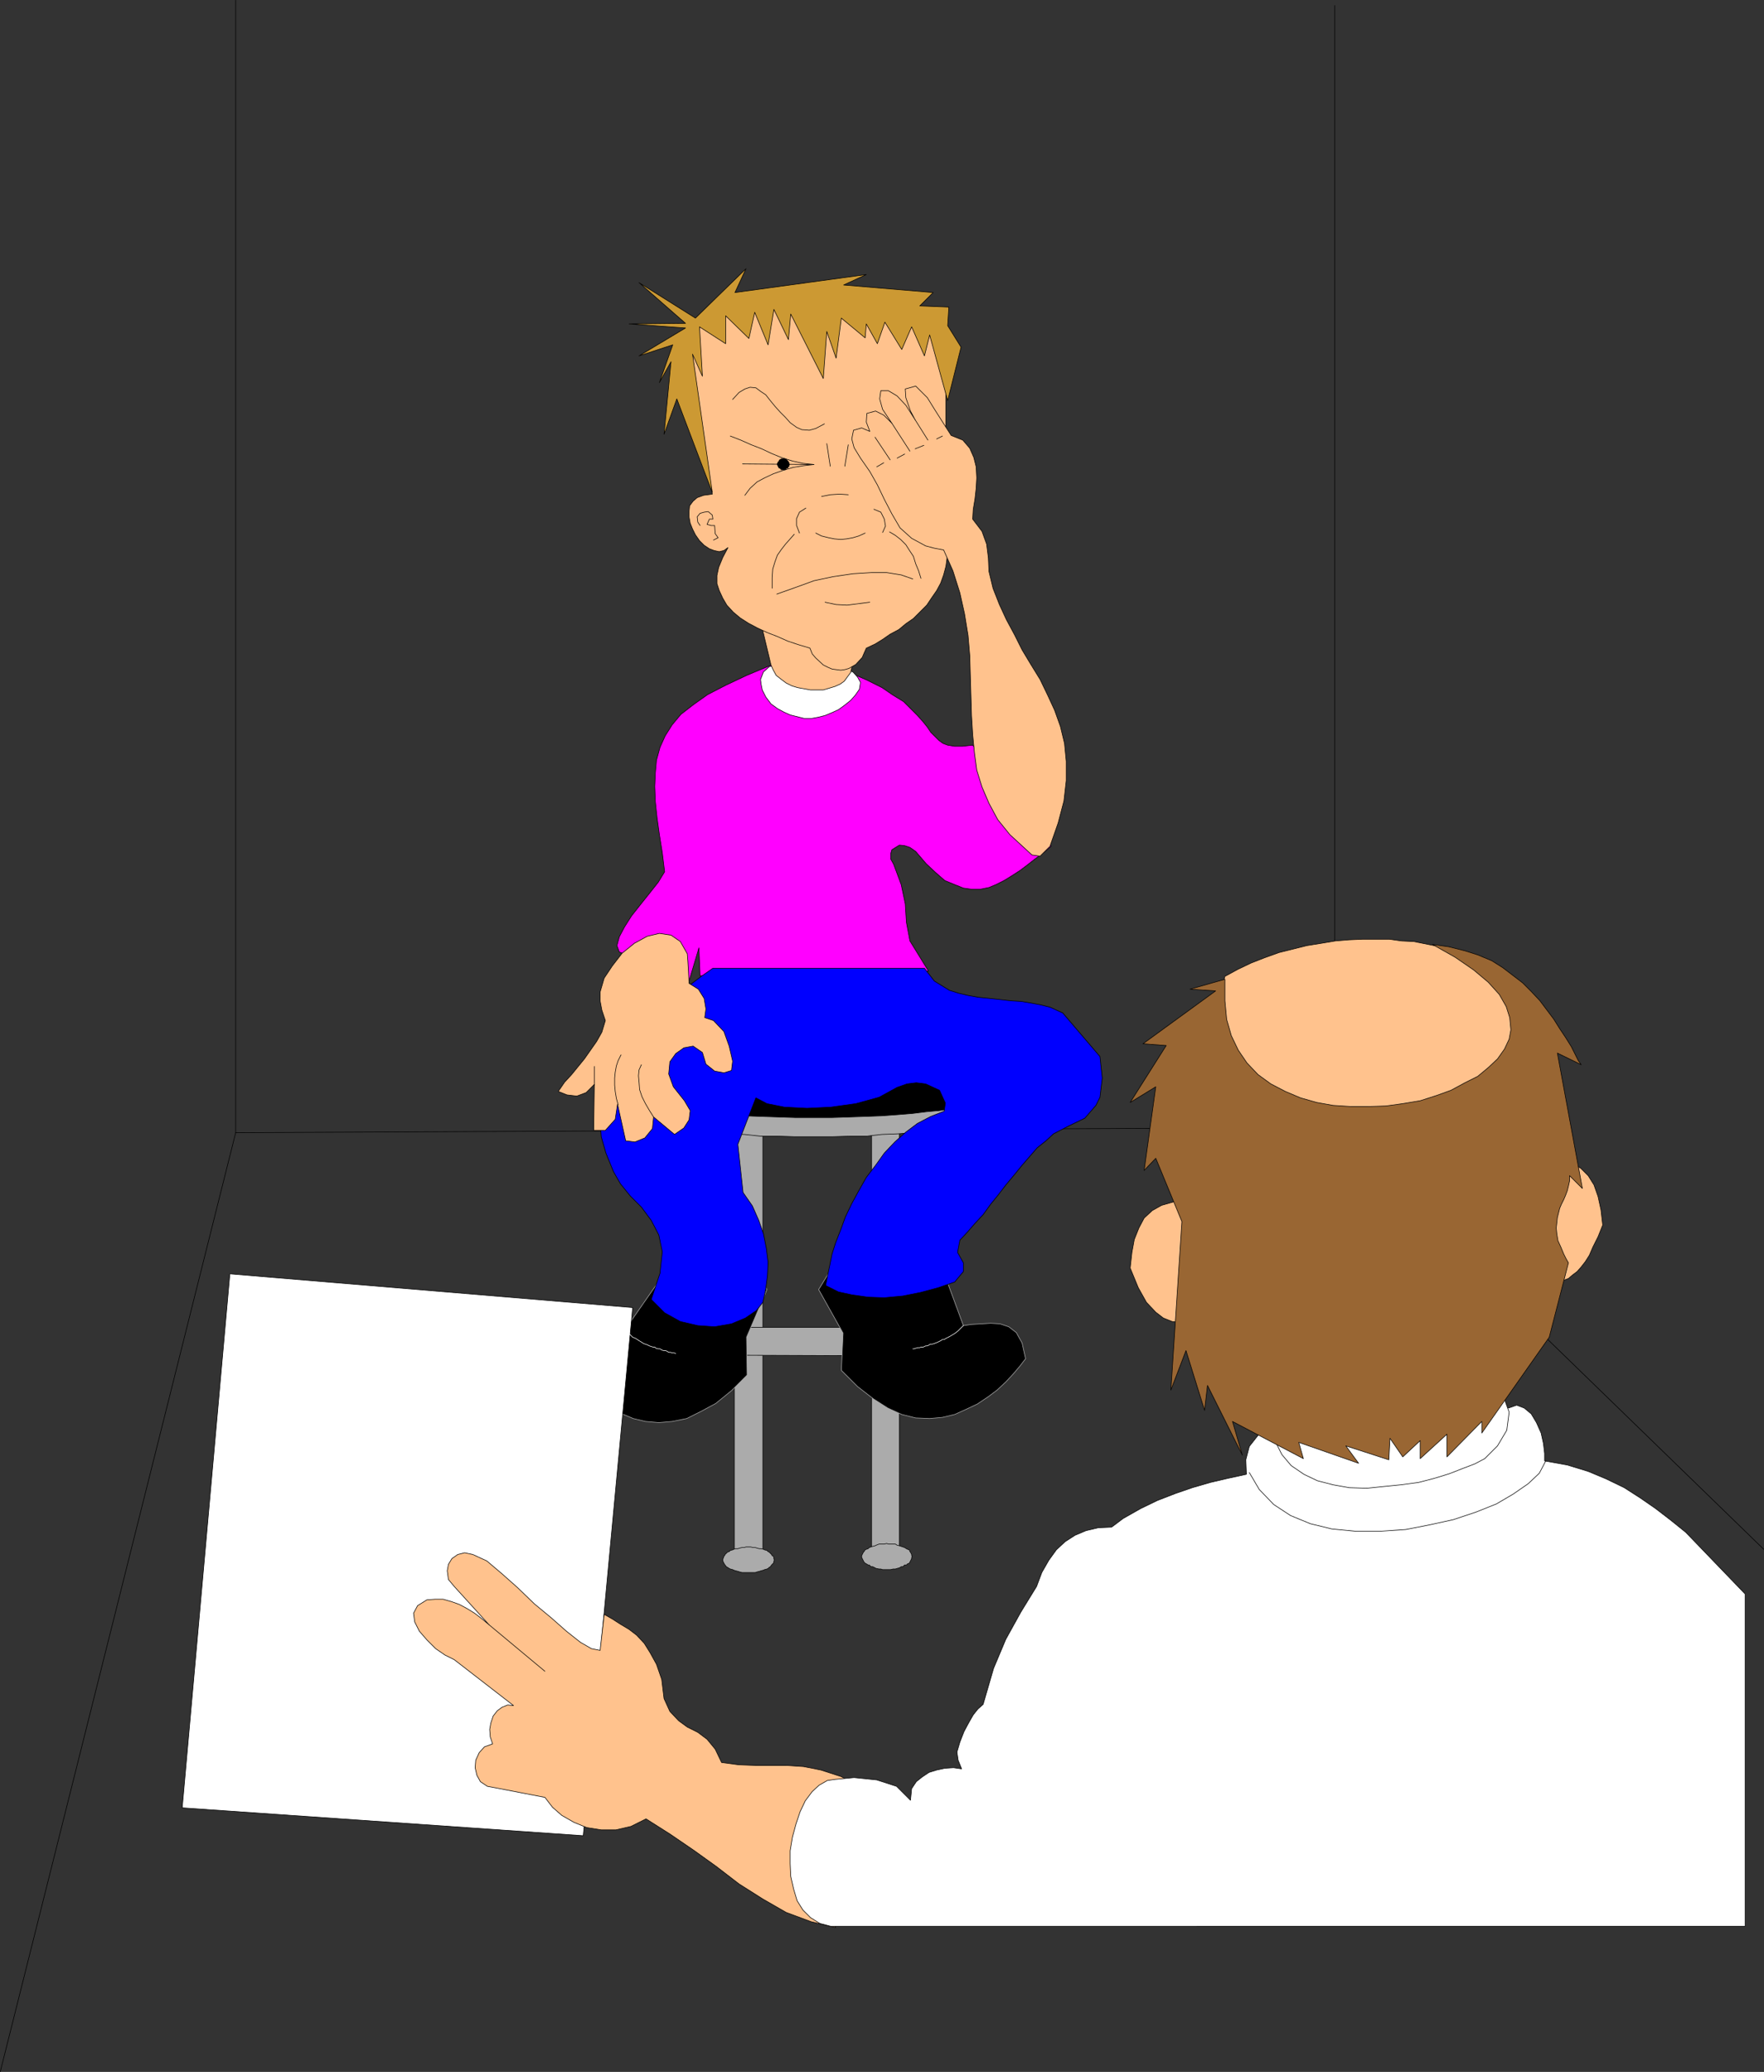 <?xml version="1.0" encoding="UTF-8" standalone="no"?>
<svg
   version="1.0"
   width="129.766mm"
   height="152.441mm"
   id="svg83"
   sodipodi:docname="Eye Exam.wmf"
   xmlns:inkscape="http://www.inkscape.org/namespaces/inkscape"
   xmlns:sodipodi="http://sodipodi.sourceforge.net/DTD/sodipodi-0.dtd"
   xmlns="http://www.w3.org/2000/svg"
   xmlns:svg="http://www.w3.org/2000/svg">
  <rect width="100%" height="100%" fill="#333333" stroke="none"/>
  <sodipodi:namedview
     id="namedview83"
     pagecolor="#ffffff"
     bordercolor="#000000"
     borderopacity="0.25"
     inkscape:showpageshadow="2"
     inkscape:pageopacity="0.0"
     inkscape:pagecheckerboard="0"
     inkscape:deskcolor="#d1d1d1"
     inkscape:document-units="mm" />
  <defs
     id="defs1">
    <pattern
       id="WMFhbasepattern"
       patternUnits="userSpaceOnUse"
       width="6"
       height="6"
       x="0"
       y="0" />
  </defs>
  <path
     style="fill:#ff00ff;fill-opacity:1;fill-rule:evenodd;stroke:none"
     d="m 172.185,264.731 19.392,8.078 2.747,-9.209 0.323,7.755 63.509,-1.293 -5.171,-8.402 -0.97,-5.17 -0.323,-5.17 -1.131,-5.332 -2.101,-5.655 -0.808,-1.454 v -1.454 l 0.323,-1.131 2.101,-1.293 1.454,0.162 1.454,0.485 1.616,1.131 2.909,3.393 2.586,2.424 2.586,2.262 2.747,1.131 2.424,0.969 2.262,0.323 h 2.424 l 2.424,-0.485 1.939,-0.808 2.262,-1.131 2.101,-1.293 2.262,-1.454 1.939,-1.454 2.262,-1.777 2.262,-1.616 2.262,-1.939 -21.816,-28.113 -2.909,0.323 h -2.101 l -1.939,-0.323 -1.293,-0.485 -1.131,-0.808 -2.262,-2.262 -0.97,-1.454 -1.293,-1.616 -1.616,-1.777 -1.778,-1.777 -1.939,-1.939 -2.909,-1.777 -3.07,-2.1 -4.202,-2.1 -4.848,-2.1 -21.654,-2.1 -6.949,2.908 -5.818,2.747 -5.01,2.585 -3.878,2.747 -3.555,2.747 -2.424,2.908 -1.939,3.07 -1.454,3.231 -0.97,3.555 -0.323,3.555 -0.162,3.716 0.162,4.201 0.485,4.524 0.646,4.686 0.808,5.009 0.646,5.332 -1.778,2.908 -2.424,3.07 -2.586,3.231 -2.424,3.07 -1.939,3.07 -1.454,2.747 -0.646,2.424 z"
     id="path1" />
  <path
     style="fill:none;stroke:#000000;stroke-width:0.162px;stroke-linecap:round;stroke-linejoin:round;stroke-miterlimit:4;stroke-dasharray:none;stroke-opacity:1"
     d="m 172.185,264.731 19.392,8.078 2.747,-9.209 0.323,7.755 63.509,-1.293 -5.171,-8.402 -0.97,-5.17 -0.323,-5.17 -1.131,-5.332 -2.101,-5.655 -0.808,-1.454 v -1.454 l 0.323,-1.131 2.101,-1.293 1.454,0.162 1.454,0.485 1.616,1.131 2.909,3.393 2.586,2.424 2.586,2.262 2.747,1.131 2.424,0.969 2.262,0.323 h 2.424 l 2.424,-0.485 1.939,-0.808 2.262,-1.131 2.101,-1.293 2.262,-1.454 1.939,-1.454 2.262,-1.777 2.262,-1.616 2.262,-1.939 -21.816,-28.113 -2.909,0.323 h -2.101 l -1.939,-0.323 -1.293,-0.485 -1.131,-0.808 -2.262,-2.262 -0.97,-1.454 -1.293,-1.616 -1.616,-1.777 -1.778,-1.777 -1.939,-1.939 -2.909,-1.777 -3.07,-2.1 -4.202,-2.1 -4.848,-2.1 -21.654,-2.1 -6.949,2.908 -5.818,2.747 -5.01,2.585 -3.878,2.747 -3.555,2.747 -2.424,2.908 -1.939,3.07 -1.454,3.231 -0.97,3.555 -0.323,3.555 -0.162,3.716 0.162,4.201 0.485,4.524 0.646,4.686 0.808,5.009 0.646,5.332 -1.778,2.908 -2.424,3.07 -2.586,3.231 -2.424,3.07 -1.939,3.07 -1.454,2.747 -0.646,2.424 0.646,1.777 v 0"
     id="path2" />
  <path
     style="fill:none;stroke:#000000;stroke-width:0.162px;stroke-linecap:round;stroke-linejoin:round;stroke-miterlimit:4;stroke-dasharray:none;stroke-opacity:1"
     d="M 65.529,0.081 V 314.979 L 371.114,313.525 V 1.535"
     id="path3" />
  <path
     style="fill:none;stroke:#000000;stroke-width:0.162px;stroke-linecap:round;stroke-linejoin:round;stroke-miterlimit:4;stroke-dasharray:none;stroke-opacity:1"
     d="M 65.529,314.979 0.081,576.074"
     id="path4" />
  <path
     style="fill:none;stroke:#000000;stroke-width:0.162px;stroke-linecap:round;stroke-linejoin:round;stroke-miterlimit:4;stroke-dasharray:none;stroke-opacity:1"
     d="M 369.66,313.525 490.375,430.824"
     id="path5" />
  <path
     style="fill:#ababab;fill-opacity:1;fill-rule:evenodd;stroke:none"
     d="m 204.181,432.763 1.293,1.293 2.747,0.485 2.586,-0.485 1.293,-1.293 V 310.617 h -7.918 z"
     id="path6" />
  <path
     style="fill:none;stroke:#000000;stroke-width:0.162px;stroke-linecap:round;stroke-linejoin:round;stroke-miterlimit:4;stroke-dasharray:none;stroke-opacity:1"
     d="m 204.181,432.763 1.293,1.293 2.747,0.485 2.586,-0.485 1.293,-1.293 V 310.617 h -7.918 v 122.146 0"
     id="path7" />
  <path
     style="fill:#ababab;fill-opacity:1;fill-rule:evenodd;stroke:none"
     d="m 242.319,432.763 1.616,0.969 2.262,0.323 2.586,-0.323 1.293,-0.969 V 310.617 h -7.757 z"
     id="path8" />
  <path
     style="fill:none;stroke:#000000;stroke-width:0.162px;stroke-linecap:round;stroke-linejoin:round;stroke-miterlimit:4;stroke-dasharray:none;stroke-opacity:1"
     d="m 242.319,432.763 1.616,0.969 2.262,0.323 2.586,-0.323 1.293,-0.969 V 310.617 h -7.757 v 122.146 0"
     id="path9" />
  <path
     style="fill:#ababab;fill-opacity:1;fill-rule:evenodd;stroke:none"
     d="m 249.914,377.021 v -7.917 h -45.571 v 7.755 z"
     id="path10" />
  <path
     style="fill:none;stroke:#000000;stroke-width:0.162px;stroke-linecap:round;stroke-linejoin:round;stroke-miterlimit:4;stroke-dasharray:none;stroke-opacity:1"
     d="m 249.914,377.021 v -7.917 h -45.571 v 7.755 l 45.571,0.162 v 0"
     id="path11" />
  <path
     style="fill:#ababab;fill-opacity:1;fill-rule:evenodd;stroke:none"
     d="m 226.321,302.861 h 2.424 2.586 l 4.848,0.162 4.686,0.162 4.363,0.162 4.363,0.323 4.04,0.162 3.878,0.646 3.555,0.323 3.232,0.485 2.747,0.485 2.747,0.485 1.939,0.646 1.616,0.646 1.293,0.485 1.131,1.454 -1.131,1.293 -1.293,0.646 -1.616,0.646 -1.939,0.485 -2.747,0.646 -2.747,0.485 -3.232,0.485 -3.555,0.323 -3.878,0.485 -4.04,0.323 -4.363,0.162 -4.363,0.485 h -4.686 l -4.848,0.162 h -5.01 -2.586 -2.586 l -4.848,-0.162 h -4.848 l -4.525,-0.485 -4.202,-0.162 -4.202,-0.323 -3.878,-0.485 -3.555,-0.323 -3.232,-0.485 -2.747,-0.485 -2.747,-0.646 -1.939,-0.485 -1.778,-0.646 -1.131,-0.646 -0.97,-1.293 0.97,-1.454 1.131,-0.485 1.778,-0.646 1.939,-0.646 2.747,-0.485 2.747,-0.485 3.232,-0.485 3.555,-0.323 3.878,-0.646 4.202,-0.162 4.202,-0.323 4.525,-0.162 4.848,-0.162 4.848,-0.162 z"
     id="path12" />
  <path
     style="fill:none;stroke:#000000;stroke-width:0.162px;stroke-linecap:round;stroke-linejoin:round;stroke-miterlimit:4;stroke-dasharray:none;stroke-opacity:1"
     d="m 226.321,302.861 h 2.424 2.586 l 4.848,0.162 4.686,0.162 4.363,0.162 4.363,0.323 4.04,0.162 3.878,0.646 3.555,0.323 3.232,0.485 2.747,0.485 2.747,0.485 1.939,0.646 1.616,0.646 1.293,0.485 1.131,1.454 -1.131,1.293 -1.293,0.646 -1.616,0.646 -1.939,0.485 -2.747,0.646 -2.747,0.485 -3.232,0.485 -3.555,0.323 -3.878,0.485 -4.04,0.323 -4.363,0.162 -4.363,0.485 h -4.686 l -4.848,0.162 h -5.01 -2.586 -2.586 l -4.848,-0.162 h -4.848 l -4.525,-0.485 -4.202,-0.162 -4.202,-0.323 -3.878,-0.485 -3.555,-0.323 -3.232,-0.485 -2.747,-0.485 -2.747,-0.646 -1.939,-0.485 -1.778,-0.646 -1.131,-0.646 -0.97,-1.293 0.97,-1.454 1.131,-0.485 1.778,-0.646 1.939,-0.646 2.747,-0.485 2.747,-0.485 3.232,-0.485 3.555,-0.323 3.878,-0.646 4.202,-0.162 4.202,-0.323 4.525,-0.162 4.848,-0.162 4.848,-0.162 h 5.171 v 0"
     id="path13" />
  <path
     style="fill:#ababab;fill-opacity:1;fill-rule:evenodd;stroke:none"
     d="m 215.332,433.732 -0.162,-0.162 v -0.323 l -0.162,-0.485 -0.323,-0.162 -0.162,-0.323 -0.323,-0.323 -0.323,-0.323 -0.323,-0.162 -0.323,-0.323 -0.646,-0.162 -0.323,-0.162 -0.646,-0.162 h -0.485 l -0.646,-0.162 -0.485,-0.162 h -0.646 l -0.646,-0.162 h -0.485 -0.808 l -0.485,0.162 h -0.646 l -0.646,0.162 -0.485,0.162 h -0.646 l -0.485,0.162 -0.323,0.162 -0.646,0.162 -0.323,0.323 -0.485,0.162 -0.323,0.323 -0.323,0.323 -0.162,0.323 -0.162,0.162 -0.162,0.485 -0.162,0.323 v 0.162 0.323 l 0.162,0.323 0.162,0.323 0.162,0.323 0.162,0.162 0.323,0.485 0.323,0.162 0.485,0.323 0.323,0.162 0.646,0.162 0.323,0.162 0.485,0.162 0.646,0.162 0.485,0.162 0.646,0.162 h 0.646 0.485 0.808 0.485 0.646 0.646 l 0.485,-0.162 0.646,-0.162 0.485,-0.162 0.646,-0.162 0.323,-0.162 0.646,-0.162 0.323,-0.162 0.323,-0.323 0.323,-0.162 0.323,-0.485 0.162,-0.162 0.323,-0.323 0.162,-0.323 v -0.323 z"
     id="path14" />
  <path
     style="fill:none;stroke:#000000;stroke-width:0.162px;stroke-linecap:round;stroke-linejoin:round;stroke-miterlimit:4;stroke-dasharray:none;stroke-opacity:1"
     d="m 215.332,433.732 -0.162,-0.162 v -0.323 l -0.162,-0.485 -0.323,-0.162 -0.162,-0.323 -0.323,-0.323 -0.323,-0.323 -0.323,-0.162 -0.323,-0.323 -0.646,-0.162 -0.323,-0.162 -0.646,-0.162 h -0.485 l -0.646,-0.162 -0.485,-0.162 h -0.646 l -0.646,-0.162 h -0.485 -0.808 l -0.485,0.162 h -0.646 l -0.646,0.162 -0.485,0.162 h -0.646 l -0.485,0.162 -0.323,0.162 -0.646,0.162 -0.323,0.323 -0.485,0.162 -0.323,0.323 -0.323,0.323 -0.162,0.323 -0.162,0.162 -0.162,0.485 -0.162,0.323 v 0.162 0.323 l 0.162,0.323 0.162,0.323 0.162,0.323 0.162,0.162 0.323,0.485 0.323,0.162 0.485,0.323 0.323,0.162 0.646,0.162 0.323,0.162 0.485,0.162 0.646,0.162 0.485,0.162 0.646,0.162 h 0.646 0.485 0.808 0.485 0.646 0.646 l 0.485,-0.162 0.646,-0.162 0.485,-0.162 0.646,-0.162 0.323,-0.162 0.646,-0.162 0.323,-0.162 0.323,-0.323 0.323,-0.162 0.323,-0.485 0.162,-0.162 0.323,-0.323 0.162,-0.323 v -0.323 l 0.162,-0.323 v 0"
     id="path15" />
  <path
     style="fill:#ababab;fill-opacity:1;fill-rule:evenodd;stroke:none"
     d="m 253.631,432.763 -0.162,-0.162 v -0.323 l -0.162,-0.323 -0.162,-0.323 -0.162,-0.162 -0.162,-0.485 -0.485,-0.162 -0.323,-0.162 -0.485,-0.323 -0.485,-0.162 -0.485,-0.162 -0.485,-0.162 -0.646,-0.162 -0.485,-0.323 h -0.646 -0.646 -0.646 l -0.485,-0.162 -0.646,0.162 h -0.485 -0.485 -0.485 l -0.808,0.323 -0.323,0.162 -0.646,0.162 -0.485,0.162 -0.485,0.162 -0.323,0.323 -0.485,0.162 -0.323,0.162 -0.323,0.485 -0.162,0.162 -0.162,0.323 -0.162,0.323 -0.162,0.323 v 0.162 0.323 l 0.162,0.323 0.162,0.323 0.162,0.323 0.162,0.323 0.323,0.323 0.323,0.162 0.485,0.323 h 0.323 l 0.485,0.485 h 0.485 l 0.646,0.323 0.323,0.162 0.808,0.162 h 0.485 l 0.485,0.162 h 0.485 0.646 0.485 0.646 l 0.646,-0.162 h 0.646 l 0.485,-0.162 0.646,-0.162 0.485,-0.323 h 0.485 l 0.485,-0.485 h 0.485 l 0.323,-0.323 0.485,-0.162 0.162,-0.323 0.162,-0.323 0.162,-0.323 0.162,-0.323 v -0.323 z"
     id="path16" />
  <path
     style="fill:none;stroke:#000000;stroke-width:0.162px;stroke-linecap:round;stroke-linejoin:round;stroke-miterlimit:4;stroke-dasharray:none;stroke-opacity:1"
     d="m 253.631,432.763 -0.162,-0.162 v -0.323 l -0.162,-0.323 -0.162,-0.323 -0.162,-0.162 -0.162,-0.485 -0.485,-0.162 -0.323,-0.162 -0.485,-0.323 -0.485,-0.162 -0.485,-0.162 -0.485,-0.162 -0.646,-0.162 -0.485,-0.323 h -0.646 -0.646 -0.646 l -0.485,-0.162 -0.646,0.162 h -0.485 -0.485 -0.485 l -0.808,0.323 -0.323,0.162 -0.646,0.162 -0.485,0.162 -0.485,0.162 -0.323,0.323 -0.485,0.162 -0.323,0.162 -0.323,0.485 -0.162,0.162 -0.162,0.323 -0.162,0.323 -0.162,0.323 v 0.162 0.323 l 0.162,0.323 0.162,0.323 0.162,0.323 0.162,0.323 0.323,0.323 0.323,0.162 0.485,0.323 h 0.323 l 0.485,0.485 h 0.485 l 0.646,0.323 0.323,0.162 0.808,0.162 h 0.485 l 0.485,0.162 h 0.485 0.646 0.485 0.646 l 0.646,-0.162 h 0.646 l 0.485,-0.162 0.646,-0.162 0.485,-0.323 h 0.485 l 0.485,-0.485 h 0.485 l 0.323,-0.323 0.485,-0.162 0.162,-0.323 0.162,-0.323 0.162,-0.323 0.162,-0.323 v -0.323 l 0.162,-0.323 v 0"
     id="path17" />
  <path
     style="fill:#ffc28d;fill-opacity:1;fill-rule:evenodd;stroke:none"
     d="m 340.572,271.517 3.555,-1.939 3.717,-1.777 3.717,-1.454 4.04,-1.454 3.878,-0.969 3.878,-0.969 4.04,-0.646 3.878,-0.646 3.878,-0.323 3.717,-0.162 h 3.717 3.717 l 3.394,0.485 3.394,0.162 3.232,0.646 3.232,0.646 21.978,11.956 1.293,22.297 -36.36,15.834 -34.098,-7.594 -15.352,-21.327 3.555,-12.764 z"
     id="path18" />
  <path
     style="fill:none;stroke:#000000;stroke-width:0.162px;stroke-linecap:round;stroke-linejoin:round;stroke-miterlimit:4;stroke-dasharray:none;stroke-opacity:1"
     d="m 340.572,271.517 3.555,-1.939 3.717,-1.777 3.717,-1.454 4.04,-1.454 3.878,-0.969 3.878,-0.969 4.04,-0.646 3.878,-0.646 3.878,-0.323 3.717,-0.162 h 3.717 3.717 l 3.394,0.485 3.394,0.162 3.232,0.646 3.232,0.646 21.978,11.956 1.293,22.297 -36.36,15.834 -34.098,-7.594 -15.352,-21.327 3.555,-12.764 v 0"
     id="path19" />
  <path
     style="fill:#ffc28d;fill-opacity:1;fill-rule:evenodd;stroke:none"
     d="m 330.068,333.882 -3.717,0.323 -3.394,0.969 -2.586,1.454 -2.262,2.1 -1.454,2.747 -1.293,3.231 -0.646,3.555 -0.485,4.362 2.262,5.493 2.262,4.039 2.586,2.747 2.101,1.616 2.424,0.969 2.586,0.323 h 2.262 l 2.262,-0.323 -2.909,-33.445 v 0 z"
     id="path20" />
  <path
     style="fill:none;stroke:#000000;stroke-width:0.162px;stroke-linecap:round;stroke-linejoin:round;stroke-miterlimit:4;stroke-dasharray:none;stroke-opacity:1"
     d="m 330.068,333.882 -3.717,0.323 -3.394,0.969 -2.586,1.454 -2.262,2.1 -1.454,2.747 -1.293,3.231 -0.646,3.555 -0.485,4.362 2.262,5.493 2.262,4.039 2.586,2.747 2.101,1.616 2.424,0.969 2.586,0.323 h 2.262 l 2.262,-0.323 -2.909,-33.445 v 0"
     id="path21" />
  <path
     style="fill:#ffc28d;fill-opacity:1;fill-rule:evenodd;stroke:none"
     d="m 429.775,322.088 3.717,0.323 3.394,0.969 2.586,1.454 2.101,2.1 1.616,2.585 1.131,3.231 0.808,3.716 0.485,4.201 -1.293,3.231 -1.454,2.908 -0.97,2.262 -1.131,1.777 -1.131,1.454 -1.131,1.293 -1.293,0.969 -1.131,0.969 -1.293,0.485 -1.293,0.323 -1.131,0.162 -1.131,0.162 -1.293,-0.162 h -1.131 -1.131 -1.293 l 3.555,-34.414 v 0 z"
     id="path22" />
  <path
     style="fill:none;stroke:#000000;stroke-width:0.162px;stroke-linecap:round;stroke-linejoin:round;stroke-miterlimit:4;stroke-dasharray:none;stroke-opacity:1"
     d="m 429.775,322.088 3.717,0.323 3.394,0.969 2.586,1.454 2.101,2.1 1.616,2.585 1.131,3.231 0.808,3.716 0.485,4.201 -1.293,3.231 -1.454,2.908 -0.97,2.262 -1.131,1.777 -1.131,1.454 -1.131,1.293 -1.293,0.969 -1.131,0.969 -1.293,0.485 -1.293,0.323 -1.131,0.162 -1.131,0.162 -1.293,-0.162 h -1.131 -1.131 -1.293 l 3.555,-34.414 v 0"
     id="path23" />
  <path
     style="fill:#ffffff;fill-opacity:1;fill-rule:evenodd;stroke:none"
     d="m 215.655,184.916 -1.778,0.485 -1.616,1.454 -0.808,2.1 0.162,1.293 0.323,1.616 0.97,1.939 1.454,1.939 1.778,1.293 1.778,0.969 1.778,0.808 1.939,0.485 1.939,0.485 h 2.101 l 1.778,-0.323 1.939,-0.485 1.939,-0.808 1.778,-0.808 1.778,-1.293 1.616,-1.293 1.293,-1.454 1.131,-1.616 0.323,-1.939 -0.808,-1.454 -1.293,-1.454 -1.131,-0.323 -20.362,-1.616 z"
     id="path24" />
  <path
     style="fill:none;stroke:#000000;stroke-width:0.162px;stroke-linecap:round;stroke-linejoin:round;stroke-miterlimit:4;stroke-dasharray:none;stroke-opacity:1"
     d="m 215.655,184.916 -1.778,0.485 -1.616,1.454 -0.808,2.1 0.162,1.293 0.323,1.616 0.97,1.939 1.454,1.939 1.778,1.293 1.778,0.969 1.778,0.808 1.939,0.485 1.939,0.485 h 2.101 l 1.778,-0.323 1.939,-0.485 1.939,-0.808 1.778,-0.808 1.778,-1.293 1.616,-1.293 1.293,-1.454 1.131,-1.616 0.323,-1.939 -0.808,-1.454 -1.293,-1.454 -1.131,-0.323 -20.362,-1.616 v 0"
     id="path25" />
  <path
     style="fill:#ffc28d;fill-opacity:1;fill-rule:evenodd;stroke:none"
     d="m 211.453,172.798 2.909,12.118 0.646,1.454 0.808,1.454 1.454,1.131 1.293,0.969 1.616,0.808 1.616,0.485 1.778,0.323 1.778,0.323 h 1.939 1.616 l 1.616,-0.485 1.616,-0.485 1.454,-0.646 1.131,-0.808 1.778,-2.424 1.616,-6.786 z"
     id="path26" />
  <path
     style="fill:none;stroke:#000000;stroke-width:0.162px;stroke-linecap:round;stroke-linejoin:round;stroke-miterlimit:4;stroke-dasharray:none;stroke-opacity:1"
     d="m 211.453,172.798 2.909,12.118 0.646,1.454 0.808,1.454 1.454,1.131 1.293,0.969 1.616,0.808 1.616,0.485 1.778,0.323 1.778,0.323 h 1.939 1.616 l 1.616,-0.485 1.616,-0.485 1.454,-0.646 1.131,-0.808 1.778,-2.424 1.616,-6.786 -26.664,-7.432 v 0"
     id="path27" />
  <path
     style="fill:#ffc28d;fill-opacity:1;fill-rule:evenodd;stroke:none"
     d="m 202.404,152.279 -1.454,2.747 -1.131,2.747 -0.485,2.262 v 2.262 l 0.646,1.939 0.97,2.1 1.131,1.939 1.778,1.939 1.939,1.616 2.262,1.454 2.424,1.293 2.747,1.293 2.909,1.131 2.909,1.293 2.909,0.969 3.232,0.969 0.646,1.616 0.97,1.131 2.101,1.939 1.293,0.646 1.131,0.485 1.131,0.162 1.293,0.162 1.131,-0.162 1.131,-0.323 1.939,-1.131 1.778,-1.939 0.485,-1.131 0.646,-1.454 2.424,-1.131 2.101,-1.293 2.101,-1.454 2.424,-1.293 1.939,-1.616 2.101,-1.454 1.778,-1.777 1.939,-1.939 1.293,-1.939 1.454,-2.1 1.131,-2.1 0.808,-2.262 0.646,-2.424 0.323,-2.424 v -2.747 l -0.323,-2.585 V 99.123 l -3.555,-10.825 -41.046,-4.686 -19.069,2.262 -10.342,9.856 9.05,41.685 -2.424,0.323 -1.778,0.646 -1.131,0.969 -0.97,1.293 -0.162,1.616 v 1.454 l 0.323,1.777 0.646,1.616 0.808,1.616 1.131,1.616 1.293,1.293 1.454,0.969 1.293,0.485 1.454,0.323 1.293,-0.323 1.131,-0.808 z"
     id="path28" />
  <path
     style="fill:none;stroke:#000000;stroke-width:0.162px;stroke-linecap:round;stroke-linejoin:round;stroke-miterlimit:4;stroke-dasharray:none;stroke-opacity:1"
     d="m 202.404,152.279 -1.454,2.747 -1.131,2.747 -0.485,2.262 v 2.262 l 0.646,1.939 0.97,2.1 1.131,1.939 1.778,1.939 1.939,1.616 2.262,1.454 2.424,1.293 2.747,1.293 2.909,1.131 2.909,1.293 2.909,0.969 3.232,0.969 0.646,1.616 0.97,1.131 2.101,1.939 1.293,0.646 1.131,0.485 1.131,0.162 1.293,0.162 1.131,-0.162 1.131,-0.323 1.939,-1.131 1.778,-1.939 0.485,-1.131 0.646,-1.454 2.424,-1.131 2.101,-1.293 2.101,-1.454 2.424,-1.293 1.939,-1.616 2.101,-1.454 1.778,-1.777 1.939,-1.939 1.293,-1.939 1.454,-2.1 1.131,-2.1 0.808,-2.262 0.646,-2.424 0.323,-2.424 v -2.747 l -0.323,-2.585 V 99.123 l -3.555,-10.825 -41.046,-4.686 -19.069,2.262 -10.342,9.856 9.05,41.685 -2.424,0.323 -1.778,0.646 -1.131,0.969 -0.97,1.293 -0.162,1.616 v 1.454 l 0.323,1.777 0.646,1.616 0.808,1.616 1.131,1.616 1.293,1.293 1.454,0.969 1.293,0.485 1.454,0.323 1.293,-0.323 1.131,-0.808 v 0"
     id="path29" />
  <path
     style="fill:#cc9933;fill-opacity:1;fill-rule:evenodd;stroke:none"
     d="m 219.21,94.437 0.646,-7.109 9.05,17.934 0.97,-13.087 2.586,7.432 1.454,-11.148 6.626,5.493 0.323,-3.878 3.07,5.493 2.101,-5.978 4.686,7.594 2.747,-6.301 3.555,8.078 1.454,-5.816 5.01,18.257 3.717,-14.864 -3.717,-5.978 0.323,-5.17 -8.08,-0.323 3.717,-3.716 -24.886,-2.1 6.302,-2.908 -36.522,5.009 3.07,-6.624 -14.059,13.733 -15.675,-9.856 12.928,11.31 -15.675,0.162 15.675,1.131 -12.928,7.755 9.373,-3.07 -3.717,10.502 3.232,-5.816 -1.939,20.196 3.555,-9.856 9.858,26.013 -5.494,-38.453 2.747,6.14 -0.808,-13.733 7.272,4.686 v -7.755 l 6.464,6.301 1.616,-7.271 3.717,9.048 1.616,-9.856 4.04,8.402 z"
     id="path30" />
  <path
     style="fill:none;stroke:#000000;stroke-width:0.162px;stroke-linecap:round;stroke-linejoin:round;stroke-miterlimit:4;stroke-dasharray:none;stroke-opacity:1"
     d="m 219.21,94.437 0.646,-7.109 9.05,17.934 0.97,-13.087 2.586,7.432 1.454,-11.148 6.626,5.493 0.323,-3.878 3.07,5.493 2.101,-5.978 4.686,7.594 2.747,-6.301 3.555,8.078 1.454,-5.816 5.01,18.257 3.717,-14.864 -3.717,-5.978 0.323,-5.17 -8.08,-0.323 3.717,-3.716 -24.886,-2.1 6.302,-2.908 -36.522,5.009 3.07,-6.624 -14.059,13.733 -15.675,-9.856 12.928,11.31 -15.675,0.162 15.675,1.131 -12.928,7.755 9.373,-3.07 -3.717,10.502 3.232,-5.816 -1.939,20.196 3.555,-9.856 9.858,26.013 -5.494,-38.453 2.747,6.14 -0.808,-13.733 7.272,4.686 v -7.755 l 6.464,6.301 1.616,-7.271 3.717,9.048 1.616,-9.856 4.04,8.402 v 0"
     id="path31" />
  <path
     style="fill:none;stroke:#000000;stroke-width:0.162px;stroke-linecap:round;stroke-linejoin:round;stroke-miterlimit:4;stroke-dasharray:none;stroke-opacity:1"
     d="m 203.05,121.258 2.909,1.131 2.909,1.293 2.909,1.131 2.747,1.293 2.747,1.131 3.07,0.969 2.909,0.646 3.07,0.323 -19.877,-0.162"
     id="path32" />
  <path
     style="fill:none;stroke:#000000;stroke-width:0.162px;stroke-linecap:round;stroke-linejoin:round;stroke-miterlimit:4;stroke-dasharray:none;stroke-opacity:1"
     d="m 226.321,129.174 -2.909,0.323 -2.909,0.485 -2.747,0.808 -2.747,0.969 -2.424,1.131 -2.101,1.131 -1.939,1.777 -1.454,1.939"
     id="path33" />
  <path
     style="fill:none;stroke:#000000;stroke-width:0.162px;stroke-linecap:round;stroke-linejoin:round;stroke-miterlimit:4;stroke-dasharray:none;stroke-opacity:1"
     d="m 203.697,111.079 1.778,-1.939 1.616,-0.969 1.454,-0.485 1.616,0.162 1.293,0.969 1.454,0.969 1.131,1.454 1.454,1.777 1.454,1.616 1.454,1.454 1.293,1.454 1.778,1.293 1.454,0.646 2.101,0.162 1.778,-0.485 2.424,-1.293"
     id="path34" />
  <path
     style="fill:none;stroke:#000000;stroke-width:0.162px;stroke-linecap:round;stroke-linejoin:round;stroke-miterlimit:4;stroke-dasharray:none;stroke-opacity:1"
     d="m 228.421,138.061 2.424,-0.485 2.586,-0.162 2.424,0.162"
     id="path35" />
  <path
     style="fill:none;stroke:#000000;stroke-width:0.162px;stroke-linecap:round;stroke-linejoin:round;stroke-miterlimit:4;stroke-dasharray:none;stroke-opacity:1"
     d="m 226.805,148.24 1.616,0.808 1.939,0.485 1.616,0.323 1.778,0.162 1.616,-0.162 1.778,-0.323 1.616,-0.485 1.778,-0.808"
     id="path36" />
  <path
     style="fill:none;stroke:#000000;stroke-width:0.162px;stroke-linecap:round;stroke-linejoin:round;stroke-miterlimit:4;stroke-dasharray:none;stroke-opacity:1"
     d="m 222.281,148.24 -0.808,-2.1 v -1.939 l 0.808,-1.777 1.778,-1.131"
     id="path37" />
  <path
     style="fill:none;stroke:#000000;stroke-width:0.162px;stroke-linecap:round;stroke-linejoin:round;stroke-miterlimit:4;stroke-dasharray:none;stroke-opacity:1"
     d="m 242.965,141.615 1.939,0.808 0.97,1.939 0.323,1.939 -0.808,1.777"
     id="path38" />
  <path
     style="fill:none;stroke:#000000;stroke-width:0.162px;stroke-linecap:round;stroke-linejoin:round;stroke-miterlimit:4;stroke-dasharray:none;stroke-opacity:1"
     d="m 220.826,148.563 -1.131,1.293 -1.293,1.454 -1.131,1.454 -1.131,1.616 -0.646,1.777 -0.646,2.1 -0.162,2.424 v 2.908"
     id="path39" />
  <path
     style="fill:none;stroke:#000000;stroke-width:0.162px;stroke-linecap:round;stroke-linejoin:round;stroke-miterlimit:4;stroke-dasharray:none;stroke-opacity:1"
     d="m 247.329,147.916 1.616,0.969 1.454,1.131 1.454,1.454 1.131,1.777 0.97,1.454 0.646,2.1 0.808,1.939 0.646,2.1"
     id="path40" />
  <path
     style="fill:none;stroke:#000000;stroke-width:0.162px;stroke-linecap:round;stroke-linejoin:round;stroke-miterlimit:4;stroke-dasharray:none;stroke-opacity:1"
     d="m 215.978,165.204 5.01,-1.777 5.333,-1.939 5.333,-1.131 5.494,-0.808 5.171,-0.323 h 4.202 l 4.04,0.646 3.232,1.131"
     id="path41" />
  <path
     style="fill:none;stroke:#000000;stroke-width:0.162px;stroke-linecap:round;stroke-linejoin:round;stroke-miterlimit:4;stroke-dasharray:none;stroke-opacity:1"
     d="m 229.391,167.466 3.07,0.646 3.07,0.162 6.302,-0.808"
     id="path42" />
  <path
     style="fill:none;stroke:#000000;stroke-width:0.162px;stroke-linecap:round;stroke-linejoin:round;stroke-miterlimit:4;stroke-dasharray:none;stroke-opacity:1"
     d="m 229.876,123.358 0.97,6.301"
     id="path43" />
  <path
     style="fill:none;stroke:#000000;stroke-width:0.162px;stroke-linecap:round;stroke-linejoin:round;stroke-miterlimit:4;stroke-dasharray:none;stroke-opacity:1"
     d="m 234.885,129.659 0.97,-5.978"
     id="path44" />
  <path
     style="fill:#000000;fill-opacity:1;fill-rule:evenodd;stroke:none"
     d="m 219.372,129.174 v -0.162 -0.162 -0.162 0 l -0.162,-0.162 v -0.162 h -0.162 v -0.162 l -0.162,-0.162 -0.162,-0.162 -0.162,-0.162 v 0 0 h -0.162 l -0.162,-0.162 h -0.162 -0.162 v 0 h -0.162 -0.162 -0.323 v 0.162 h -0.162 -0.162 v 0 l -0.162,0.162 -0.162,0.162 v 0.162 l -0.162,0.162 -0.162,0.162 v 0.162 0 l -0.162,0.162 v 0.162 0.162 0 0.162 h 0.162 v 0.323 0 l 0.162,0.162 v 0.162 l 0.162,0.162 h 0.162 l 0.162,0.162 v 0 l 0.162,0.162 0.162,0.162 v 0 h 0.323 0.162 0.162 v 0 h 0.162 0.162 0.162 l 0.162,-0.162 v -0.162 0 l 0.162,-0.162 h 0.162 0.162 v -0.162 l 0.162,-0.162 v -0.162 h 0.162 v -0.323 0 -0.162 h 0.162 v 0 z"
     id="path45" />
  <path
     style="fill:none;stroke:#000000;stroke-width:0.162px;stroke-linecap:round;stroke-linejoin:round;stroke-miterlimit:4;stroke-dasharray:none;stroke-opacity:1"
     d="m 219.372,129.174 v -0.162 -0.162 -0.162 0 l -0.162,-0.162 v -0.162 h -0.162 v -0.162 l -0.162,-0.162 -0.162,-0.162 -0.162,-0.162 v 0 0 h -0.162 l -0.162,-0.162 h -0.162 -0.162 v 0 h -0.162 -0.162 -0.323 v 0.162 h -0.162 -0.162 v 0 l -0.162,0.162 -0.162,0.162 v 0.162 l -0.162,0.162 -0.162,0.162 v 0.162 0 l -0.162,0.162 v 0.162 0.162 0 0.162 h 0.162 v 0.323 0 l 0.162,0.162 v 0.162 l 0.162,0.162 h 0.162 l 0.162,0.162 v 0 l 0.162,0.162 0.162,0.162 v 0 h 0.323 0.162 0.162 v 0 h 0.162 0.162 0.162 l 0.162,-0.162 v -0.162 0 l 0.162,-0.162 h 0.162 0.162 v -0.162 l 0.162,-0.162 v -0.162 h 0.162 v -0.323 0 -0.162 h 0.162 v 0"
     id="path46" />
  <path
     style="fill:none;stroke:#000000;stroke-width:0.162px;stroke-linecap:round;stroke-linejoin:round;stroke-miterlimit:4;stroke-dasharray:none;stroke-opacity:1"
     d="m 194.647,146.139 -0.646,-0.969 -0.162,-1.454 0.808,-0.969 1.131,-0.323 1.131,-0.162 1.131,0.969 0.162,1.131 h -0.97 l -0.646,1.454 1.131,0.323 h 0.97 l 0.162,2.262 0.808,1.131 -1.293,0.646"
     id="path47" />
  <path
     style="fill:#ffc28d;fill-opacity:1;fill-rule:evenodd;stroke:none"
     d="m 239.249,127.397 -1.778,-2.908 -0.646,-2.424 0.485,-2.424 2.262,-0.646 2.262,0.969 -0.97,-2.585 0.162,-2.424 2.424,-0.646 2.262,1.131 2.262,2.262 -2.586,-3.878 -0.808,-2.908 0.323,-2.262 h 2.101 l 2.424,1.454 2.424,2.585 2.586,4.039 -1.293,-2.424 -1.293,-3.716 -0.162,-2.424 2.909,-0.808 3.232,3.231 2.101,3.393 4.525,7.109 3.232,1.293 1.939,2.262 1.131,2.585 0.646,2.585 0.162,3.07 -0.162,2.908 -0.323,2.908 -0.485,2.908 -0.162,2.747 2.586,3.393 1.293,3.555 0.485,3.878 0.162,3.716 1.131,4.686 1.778,4.524 1.939,4.201 2.262,4.201 2.101,4.201 2.424,4.039 2.586,4.201 2.101,4.362 1.939,4.201 1.616,4.524 1.131,4.686 0.485,5.009 v 5.332 l -0.646,5.655 -1.616,6.14 -2.262,6.463 -2.747,2.747 -2.262,-0.323 -6.141,-5.655 -3.394,-4.201 -2.424,-4.524 -1.939,-4.524 -1.454,-4.686 -0.646,-4.847 -0.485,-5.009 -0.323,-5.332 -0.162,-5.493 -0.162,-5.493 -0.162,-5.655 -0.485,-5.655 -0.97,-5.978 -1.293,-5.816 -1.939,-6.14 -2.586,-5.816 -2.586,-0.485 -2.424,-0.646 -3.878,-2.1 -3.232,-2.908 -2.262,-3.878 -2.101,-4.039 -1.939,-4.039 -2.101,-3.716 -2.586,-3.716 z"
     id="path48" />
  <path
     style="fill:none;stroke:#000000;stroke-width:0.162px;stroke-linecap:round;stroke-linejoin:round;stroke-miterlimit:4;stroke-dasharray:none;stroke-opacity:1"
     d="m 239.249,127.397 -1.778,-2.908 -0.646,-2.424 0.485,-2.424 2.262,-0.646 2.262,0.969 -0.97,-2.585 0.162,-2.424 2.424,-0.646 2.262,1.131 2.262,2.262 -2.586,-3.878 -0.808,-2.908 0.323,-2.262 h 2.101 l 2.424,1.454 2.424,2.585 2.586,4.039 -1.293,-2.424 -1.293,-3.716 -0.162,-2.424 2.909,-0.808 3.232,3.231 2.101,3.393 4.525,7.109 3.232,1.293 1.939,2.262 1.131,2.585 0.646,2.585 0.162,3.07 -0.162,2.908 -0.323,2.908 -0.485,2.908 -0.162,2.747 2.586,3.393 1.293,3.555 0.485,3.878 0.162,3.716 1.131,4.686 1.778,4.524 1.939,4.201 2.262,4.201 2.101,4.201 2.424,4.039 2.586,4.201 2.101,4.362 1.939,4.201 1.616,4.524 1.131,4.686 0.485,5.009 v 5.332 l -0.646,5.655 -1.616,6.14 -2.262,6.463 -2.747,2.747 -2.262,-0.323 -6.141,-5.655 -3.394,-4.201 -2.424,-4.524 -1.939,-4.524 -1.454,-4.686 -0.646,-4.847 -0.485,-5.009 -0.323,-5.332 -0.162,-5.493 -0.162,-5.493 -0.162,-5.655 -0.485,-5.655 -0.97,-5.978 -1.293,-5.816 -1.939,-6.14 -2.586,-5.816 -2.586,-0.485 -2.424,-0.646 -3.878,-2.1 -3.232,-2.908 -2.262,-3.878 -2.101,-4.039 -1.939,-4.039 -2.101,-3.716 -2.586,-3.716 v 0"
     id="path49" />
  <path
     style="fill:none;stroke:#000000;stroke-width:0.162px;stroke-linecap:round;stroke-linejoin:round;stroke-miterlimit:4;stroke-dasharray:none;stroke-opacity:1"
     d="m 243.289,121.581 4.202,6.301"
     id="path50" />
  <path
     style="fill:none;stroke:#000000;stroke-width:0.162px;stroke-linecap:round;stroke-linejoin:round;stroke-miterlimit:4;stroke-dasharray:none;stroke-opacity:1"
     d="m 247.975,117.703 5.01,7.755"
     id="path51" />
  <path
     style="fill:none;stroke:#000000;stroke-width:0.162px;stroke-linecap:round;stroke-linejoin:round;stroke-miterlimit:4;stroke-dasharray:none;stroke-opacity:1"
     d="m 254.439,116.734 3.555,5.655"
     id="path52" />
  <path
     style="fill:none;stroke:#000000;stroke-width:0.162px;stroke-linecap:round;stroke-linejoin:round;stroke-miterlimit:4;stroke-dasharray:none;stroke-opacity:1"
     d="m 243.773,129.821 1.939,-1.131"
     id="path53" />
  <path
     style="fill:none;stroke:#000000;stroke-width:0.162px;stroke-linecap:round;stroke-linejoin:round;stroke-miterlimit:4;stroke-dasharray:none;stroke-opacity:1"
     d="m 249.429,127.397 2.101,-1.131"
     id="path54" />
  <path
     style="fill:none;stroke:#000000;stroke-width:0.162px;stroke-linecap:round;stroke-linejoin:round;stroke-miterlimit:4;stroke-dasharray:none;stroke-opacity:1"
     d="m 254.439,124.812 2.424,-0.969"
     id="path55" />
  <path
     style="fill:none;stroke:#000000;stroke-width:0.162px;stroke-linecap:round;stroke-linejoin:round;stroke-miterlimit:4;stroke-dasharray:none;stroke-opacity:1"
     d="m 260.418,122.065 1.616,-0.808"
     id="path56" />
  <path
     style="fill:#000000;fill-opacity:1;fill-rule:evenodd;stroke:none"
     d="m 226.321,297.529 h 2.424 2.586 l 4.848,0.162 4.686,0.162 4.363,0.323 4.363,0.323 4.04,0.162 3.878,0.485 3.555,0.323 3.232,0.485 2.747,0.485 2.747,0.485 1.939,0.646 1.616,0.646 1.293,0.646 1.131,1.131 -1.131,1.454 -1.293,0.646 -1.616,0.646 -1.939,0.646 -2.747,0.485 -2.747,0.485 -3.232,0.485 -3.555,0.323 -3.878,0.485 -4.04,0.323 -4.363,0.323 -4.363,0.162 -4.686,0.162 -4.848,0.162 h -5.01 -2.586 -2.586 l -4.848,-0.162 -4.848,-0.162 -4.525,-0.162 -4.202,-0.323 -4.202,-0.323 -3.878,-0.485 -3.555,-0.323 -3.232,-0.485 -2.747,-0.485 -2.747,-0.485 -1.939,-0.646 -1.778,-0.646 -1.131,-0.646 -0.97,-1.454 0.97,-1.131 1.131,-0.646 1.778,-0.646 1.939,-0.646 2.747,-0.485 2.747,-0.485 3.232,-0.485 3.555,-0.323 3.878,-0.485 4.202,-0.162 4.202,-0.323 4.525,-0.323 4.848,-0.162 4.848,-0.162 z"
     id="path57" />
  <path
     style="fill:none;stroke:#000000;stroke-width:0.162px;stroke-linecap:round;stroke-linejoin:round;stroke-miterlimit:4;stroke-dasharray:none;stroke-opacity:1"
     d="m 226.321,297.529 h 2.424 2.586 l 4.848,0.162 4.686,0.162 4.363,0.323 4.363,0.323 4.04,0.162 3.878,0.485 3.555,0.323 3.232,0.485 2.747,0.485 2.747,0.485 1.939,0.646 1.616,0.646 1.293,0.646 1.131,1.131 -1.131,1.454 -1.293,0.646 -1.616,0.646 -1.939,0.646 -2.747,0.485 -2.747,0.485 -3.232,0.485 -3.555,0.323 -3.878,0.485 -4.04,0.323 -4.363,0.323 -4.363,0.162 -4.686,0.162 -4.848,0.162 h -5.01 -2.586 -2.586 l -4.848,-0.162 -4.848,-0.162 -4.525,-0.162 -4.202,-0.323 -4.202,-0.323 -3.878,-0.485 -3.555,-0.323 -3.232,-0.485 -2.747,-0.485 -2.747,-0.485 -1.939,-0.646 -1.778,-0.646 -1.131,-0.646 -0.97,-1.454 0.97,-1.131 1.131,-0.646 1.778,-0.646 1.939,-0.646 2.747,-0.485 2.747,-0.485 3.232,-0.485 3.555,-0.323 3.878,-0.485 4.202,-0.162 4.202,-0.323 4.525,-0.323 4.848,-0.162 4.848,-0.162 h 5.171 v 0"
     id="path58" />
  <path
     style="fill:#000000;fill-opacity:1;fill-rule:evenodd;stroke:none"
     d="m 262.196,353.271 5.656,15.349 2.262,-0.323 2.747,-0.162 2.586,-0.162 2.586,0.162 2.424,0.808 2.101,1.616 1.616,2.908 0.97,4.362 -1.616,2.1 -1.778,2.1 -2.101,2.262 -2.424,2.262 -2.586,1.939 -2.909,1.939 -3.07,1.454 -3.232,1.454 -3.394,0.808 -3.555,0.323 -3.878,-0.162 -3.878,-0.969 -3.878,-1.777 -4.04,-2.585 -4.363,-3.393 -4.525,-4.524 0.485,-10.34 -6.787,-12.118 3.555,-5.816 z"
     id="path59" />
  <path
     style="fill:none;stroke:#ababab;stroke-width:0.162px;stroke-linecap:round;stroke-linejoin:round;stroke-miterlimit:4;stroke-dasharray:none;stroke-opacity:1"
     d="m 262.196,353.271 5.656,15.349 2.262,-0.323 2.747,-0.162 2.586,-0.162 2.586,0.162 2.424,0.808 2.101,1.616 1.616,2.908 0.97,4.362 -1.616,2.1 -1.778,2.1 -2.101,2.262 -2.424,2.262 -2.586,1.939 -2.909,1.939 -3.07,1.454 -3.232,1.454 -3.394,0.808 -3.555,0.323 -3.878,-0.162 -3.878,-0.969 -3.878,-1.777 -4.04,-2.585 -4.363,-3.393 -4.525,-4.524 0.485,-10.34 -6.787,-12.118 3.555,-5.816 31.027,0.485 v 0"
     id="path60" />
  <path
     style="fill:#000000;fill-opacity:1;fill-rule:evenodd;stroke:none"
     d="m 184.143,354.886 -10.342,14.864 -2.424,-0.162 -2.586,-0.323 -2.586,-0.323 -2.747,0.323 -2.262,0.808 -2.101,1.616 -1.616,2.908 -1.131,4.524 1.616,1.939 1.778,2.1 2.262,2.262 2.424,2.262 2.586,1.939 2.909,1.939 3.07,1.616 3.07,1.293 3.394,0.808 3.717,0.323 3.717,-0.323 4.04,-0.808 3.878,-1.939 4.202,-2.262 4.363,-3.555 4.363,-4.362 -0.162,-10.502 5.656,-13.249 -2.424,-4.686 -26.664,1.131 v 0 z"
     id="path61" />
  <path
     style="fill:none;stroke:#ababab;stroke-width:0.162px;stroke-linecap:round;stroke-linejoin:round;stroke-miterlimit:4;stroke-dasharray:none;stroke-opacity:1"
     d="m 184.143,354.886 -10.342,14.864 -2.424,-0.162 -2.586,-0.323 -2.586,-0.323 -2.747,0.323 -2.262,0.808 -2.101,1.616 -1.616,2.908 -1.131,4.524 1.616,1.939 1.778,2.1 2.262,2.262 2.424,2.262 2.586,1.939 2.909,1.939 3.07,1.616 3.07,1.293 3.394,0.808 3.717,0.323 3.717,-0.323 4.04,-0.808 3.878,-1.939 4.202,-2.262 4.363,-3.555 4.363,-4.362 -0.162,-10.502 5.656,-13.249 -2.424,-4.686 -26.664,1.131 v 0"
     id="path62" />
  <path
     style="fill:#ffffff;fill-opacity:1;fill-rule:evenodd;stroke:none"
     d="M 63.913,354.24 175.901,363.611 162.165,510.477 50.662,502.722 63.913,354.24 Z"
     id="path63" />
  <path
     style="fill:none;stroke:#000000;stroke-width:0.162px;stroke-linecap:round;stroke-linejoin:round;stroke-miterlimit:4;stroke-dasharray:none;stroke-opacity:1"
     d="m 63.913,354.24 111.989,9.371 -13.736,146.866 -111.504,-7.755 13.251,-148.482 v 0"
     id="path64" />
  <path
     style="fill:#ffc28d;fill-opacity:1;fill-rule:evenodd;stroke:none"
     d="m 239.41,496.906 -5.656,-2.908 -5.494,-1.777 -4.848,-0.969 -4.848,-0.323 h -4.363 -4.202 l -4.525,-0.162 -4.848,-0.646 -1.778,-3.716 -2.262,-2.747 -2.586,-1.939 -2.909,-1.454 -2.424,-1.777 -2.424,-2.585 -1.616,-3.555 -0.646,-5.332 -1.454,-4.201 -1.778,-3.231 -1.616,-2.585 -2.101,-2.262 -2.101,-1.616 -2.424,-1.454 -2.262,-1.454 -2.262,-1.293 -1.131,10.017 -2.424,-0.485 -3.07,-1.777 -3.878,-3.07 -4.202,-3.716 -4.686,-3.878 -4.686,-4.524 -4.363,-3.878 -4.202,-3.555 -3.878,-1.777 -2.262,-0.485 -1.939,0.485 -1.616,1.131 -0.97,1.616 -0.323,1.777 0.323,2.424 1.616,1.939 9.696,10.664 -1.939,-1.616 -2.101,-1.616 -2.101,-1.293 -2.101,-1.131 -2.262,-0.808 -2.262,-0.646 h -2.262 l -2.262,0.162 -2.586,1.616 -1.131,2.1 0.323,2.424 1.293,2.585 2.101,2.424 2.424,2.424 2.586,1.777 2.586,1.293 16.483,12.764 -1.616,-0.162 -1.616,0.646 -1.293,0.969 -1.131,1.454 -0.646,1.939 -0.323,1.777 0.162,2.1 0.646,1.939 -2.262,0.808 -1.454,1.616 -0.97,2.1 -0.162,2.1 0.485,2.1 0.97,1.777 1.939,1.293 2.586,0.485 13.413,2.585 2.101,2.747 2.586,2.262 3.394,1.939 3.555,1.454 4.04,0.646 h 4.04 l 4.202,-0.969 4.202,-2.1 6.626,4.201 6.626,4.524 6.302,4.524 6.302,4.847 6.626,4.201 6.464,3.716 6.949,2.585 6.787,1.616 -0.646,-1.293 -0.485,-1.454 -0.808,-2.585 -0.808,-2.908 -0.323,-2.747 -0.323,-2.747 v -2.747 l 0.162,-2.747 0.323,-2.585 0.808,-2.424 0.646,-2.585 0.97,-2.424 1.293,-2.1 1.293,-2.262 1.454,-1.939 1.616,-1.777 z"
     id="path65" />
  <path
     style="fill:none;stroke:#000000;stroke-width:0.162px;stroke-linecap:round;stroke-linejoin:round;stroke-miterlimit:4;stroke-dasharray:none;stroke-opacity:1"
     d="m 239.41,496.906 -5.656,-2.908 -5.494,-1.777 -4.848,-0.969 -4.848,-0.323 h -4.363 -4.202 l -4.525,-0.162 -4.848,-0.646 -1.778,-3.716 -2.262,-2.747 -2.586,-1.939 -2.909,-1.454 -2.424,-1.777 -2.424,-2.585 -1.616,-3.555 -0.646,-5.332 -1.454,-4.201 -1.778,-3.231 -1.616,-2.585 -2.101,-2.262 -2.101,-1.616 -2.424,-1.454 -2.262,-1.454 -2.262,-1.293 -1.131,10.017 -2.424,-0.485 -3.07,-1.777 -3.878,-3.07 -4.202,-3.716 -4.686,-3.878 -4.686,-4.524 -4.363,-3.878 -4.202,-3.555 -3.878,-1.777 -2.262,-0.485 -1.939,0.485 -1.616,1.131 -0.97,1.616 -0.323,1.777 0.323,2.424 1.616,1.939 9.696,10.664 -1.939,-1.616 -2.101,-1.616 -2.101,-1.293 -2.101,-1.131 -2.262,-0.808 -2.262,-0.646 h -2.262 l -2.262,0.162 -2.586,1.616 -1.131,2.1 0.323,2.424 1.293,2.585 2.101,2.424 2.424,2.424 2.586,1.777 2.586,1.293 16.483,12.764 -1.616,-0.162 -1.616,0.646 -1.293,0.969 -1.131,1.454 -0.646,1.939 -0.323,1.777 0.162,2.1 0.646,1.939 -2.262,0.808 -1.454,1.616 -0.97,2.1 -0.162,2.1 0.485,2.1 0.97,1.777 1.939,1.293 2.586,0.485 13.413,2.585 2.101,2.747 2.586,2.262 3.394,1.939 3.555,1.454 4.04,0.646 h 4.04 l 4.202,-0.969 4.202,-2.1 6.626,4.201 6.626,4.524 6.302,4.524 6.302,4.847 6.626,4.201 6.464,3.716 6.949,2.585 6.787,1.616 -0.646,-1.293 -0.485,-1.454 -0.808,-2.585 -0.808,-2.908 -0.323,-2.747 -0.323,-2.747 v -2.747 l 0.162,-2.747 0.323,-2.585 0.808,-2.424 0.646,-2.585 0.97,-2.424 1.293,-2.1 1.293,-2.262 1.454,-1.939 1.616,-1.777 1.939,-1.777 v 0"
     id="path66" />
  <path
     style="fill:none;stroke:#000000;stroke-width:0.162px;stroke-linecap:round;stroke-linejoin:round;stroke-miterlimit:4;stroke-dasharray:none;stroke-opacity:1"
     d="m 135.986,451.828 15.514,12.926"
     id="path67" />
  <path
     style="fill:none;stroke:#ffffff;stroke-width:0.162px;stroke-linecap:round;stroke-linejoin:round;stroke-miterlimit:4;stroke-dasharray:none;stroke-opacity:1"
     d="m 173.801,369.751 0.646,0.808 0.646,0.485 0.808,0.808 0.808,0.323 0.97,0.646 0.808,0.485 0.485,0.323 0.485,0.162 0.485,0.162 0.646,0.323 0.97,0.323 h 0.485 l 0.323,0.323 0.646,0.162 h 0.485 l 0.485,0.323 0.485,0.162 h 0.485 l 0.485,0.162 0.485,0.323 h 0.485 l 0.485,0.162 h 0.485 l 0.485,0.162"
     id="path68" />
  <path
     style="fill:none;stroke:#ffffff;stroke-width:0.162px;stroke-linecap:round;stroke-linejoin:round;stroke-miterlimit:4;stroke-dasharray:none;stroke-opacity:1"
     d="m 267.852,368.62 -0.808,0.808 -0.646,0.646 -0.808,0.646 -0.808,0.485 -0.808,0.485 -0.97,0.485 -0.485,0.323 h -0.485 l -0.485,0.323 -0.97,0.485 -0.485,0.162 -0.323,0.162 -0.646,0.162 h -0.485 l -0.485,0.323 -0.485,0.162 h -0.323 l -0.646,0.323 h -0.646 l -0.323,0.162 h -0.485 l -0.646,0.162 -0.485,0.162 h -0.323"
     id="path69" />
  <path
     style="fill:#ffffff;fill-opacity:1;fill-rule:evenodd;stroke:none"
     d="m 232.3,494.805 5.171,-0.485 6.302,0.646 5.494,1.777 3.878,3.878 0.323,-3.231 1.293,-1.939 1.616,-1.293 1.939,-1.293 2.101,-0.646 2.262,-0.485 2.424,-0.162 2.262,0.323 -0.97,-2.424 -0.323,-2.262 0.808,-2.747 1.131,-2.908 1.293,-2.424 1.293,-2.262 1.293,-1.616 1.454,-1.293 2.909,-10.017 3.394,-8.078 4.202,-7.594 4.363,-7.109 1.454,-3.878 1.939,-3.393 2.101,-2.908 2.424,-2.262 2.747,-1.777 3.07,-1.293 3.394,-0.808 3.717,-0.162 3.232,-2.424 4.848,-2.747 4.686,-2.262 5.01,-1.939 4.686,-1.616 5.01,-1.454 4.848,-1.131 5.171,-1.131 -0.162,-4.039 0.97,-3.716 2.424,-3.07 3.394,-2.585 4.363,-2.1 5.171,-1.616 5.818,-1.131 6.141,-1.131 6.302,-0.323 6.464,-0.323 6.302,-0.162 6.302,0.162 5.818,0.323 5.171,0.323 4.686,0.485 3.717,0.485 2.262,-0.808 2.101,0.808 1.939,1.616 1.454,2.424 1.293,2.908 0.646,2.908 0.323,2.747 v 2.1 l 6.302,1.131 5.818,1.777 5.01,2.1 5.01,2.424 4.525,2.908 4.202,2.908 4.202,3.231 4.202,3.393 16.483,17.126 v 92.418 H 231.007 l -3.07,-0.808 -2.586,-1.616 -2.101,-2.1 -1.616,-2.585 -0.97,-3.231 -0.808,-3.555 -0.162,-3.555 v -3.555 l 0.646,-3.878 0.97,-3.555 1.131,-3.393 1.454,-3.07 1.939,-2.585 1.939,-1.777 2.262,-1.293 2.262,-0.323 z"
     id="path70" />
  <path
     style="fill:none;stroke:#000000;stroke-width:0.162px;stroke-linecap:round;stroke-linejoin:round;stroke-miterlimit:4;stroke-dasharray:none;stroke-opacity:1"
     d="m 232.3,494.805 5.171,-0.485 6.302,0.646 5.494,1.777 3.878,3.878 0.323,-3.231 1.293,-1.939 1.616,-1.293 1.939,-1.293 2.101,-0.646 2.262,-0.485 2.424,-0.162 2.262,0.323 -0.97,-2.424 -0.323,-2.262 0.808,-2.747 1.131,-2.908 1.293,-2.424 1.293,-2.262 1.293,-1.616 1.454,-1.293 2.909,-10.017 3.394,-8.078 4.202,-7.594 4.363,-7.109 1.454,-3.878 1.939,-3.393 2.101,-2.908 2.424,-2.262 2.747,-1.777 3.07,-1.293 3.394,-0.808 3.717,-0.162 3.232,-2.424 4.848,-2.747 4.686,-2.262 5.01,-1.939 4.686,-1.616 5.01,-1.454 4.848,-1.131 5.171,-1.131 -0.162,-4.039 0.97,-3.716 2.424,-3.07 3.394,-2.585 4.363,-2.1 5.171,-1.616 5.818,-1.131 6.141,-1.131 6.302,-0.323 6.464,-0.323 6.302,-0.162 6.302,0.162 5.818,0.323 5.171,0.323 4.686,0.485 3.717,0.485 2.262,-0.808 2.101,0.808 1.939,1.616 1.454,2.424 1.293,2.908 0.646,2.908 0.323,2.747 v 2.1 l 6.302,1.131 5.818,1.777 5.01,2.1 5.01,2.424 4.525,2.908 4.202,2.908 4.202,3.231 4.202,3.393 16.483,17.126 v 92.418 H 231.007 l -3.07,-0.808 -2.586,-1.616 -2.101,-2.1 -1.616,-2.585 -0.97,-3.231 -0.808,-3.555 -0.162,-3.555 v -3.555 l 0.646,-3.878 0.97,-3.555 1.131,-3.393 1.454,-3.07 1.939,-2.585 1.939,-1.777 2.262,-1.293 2.262,-0.323 v 0"
     id="path71" />
  <path
     style="fill:#ffffff;fill-opacity:1;fill-rule:evenodd;stroke:none"
     d="m 353.176,395.925 64.478,-8.563 1.939,5.332 -0.646,5.009 -2.586,4.362 -3.555,3.555 -2.747,1.454 -3.394,1.293 -3.717,1.454 -4.202,1.293 -4.363,1.131 -4.848,0.646 -4.848,0.485 -4.686,0.485 -4.848,-0.162 -4.525,-0.808 -4.363,-1.131 -3.717,-1.777 -3.555,-2.424 -2.586,-3.07 -1.939,-3.878 z"
     id="path72" />
  <path
     style="fill:none;stroke:#000000;stroke-width:0.162px;stroke-linecap:round;stroke-linejoin:round;stroke-miterlimit:4;stroke-dasharray:none;stroke-opacity:1"
     d="m 353.176,395.925 64.478,-8.563 1.939,5.332 -0.646,5.009 -2.586,4.362 -3.555,3.555 -2.747,1.454 -3.394,1.293 -3.717,1.454 -4.202,1.293 -4.363,1.131 -4.848,0.646 -4.848,0.485 -4.686,0.485 -4.848,-0.162 -4.525,-0.808 -4.363,-1.131 -3.717,-1.777 -3.555,-2.424 -2.586,-3.07 -1.939,-3.878 -1.293,-4.686 v 0"
     id="path73" />
  <path
     style="fill:none;stroke:#000000;stroke-width:0.162px;stroke-linecap:round;stroke-linejoin:round;stroke-miterlimit:4;stroke-dasharray:none;stroke-opacity:1"
     d="m 347.359,409.497 2.747,4.686 4.04,4.201 4.686,3.07 5.494,2.262 5.979,1.454 6.626,0.646 h 6.787 l 7.11,-0.485 6.626,-1.293 6.626,-1.454 6.302,-2.1 5.656,-2.262 4.686,-2.747 4.202,-2.908 3.07,-2.908 1.778,-3.393"
     id="path74" />
  <path
     style="fill:#996633;fill-opacity:1;fill-rule:evenodd;stroke:none"
     d="m 340.572,272.325 -9.696,2.747 7.11,0.485 -20.2,14.703 6.464,0.485 -10.019,15.834 7.11,-4.362 -3.232,23.266 3.232,-3.393 7.272,17.611 -3.07,46.855 4.202,-10.987 5.171,16.642 0.808,-6.947 9.696,19.388 -2.747,-9.371 19.715,10.34 -1.293,-4.524 16.645,5.816 -3.555,-4.847 11.958,3.878 0.323,-5.978 3.555,5.17 4.848,-4.524 v 5.009 l 7.434,-6.786 v 6.301 l 9.696,-9.856 v 3.231 l 18.746,-26.659 5.333,-20.681 -0.646,-1.131 -0.646,-1.293 -0.808,-1.939 -0.808,-1.777 -0.323,-1.939 -0.162,-1.616 0.162,-1.454 0.162,-1.454 0.323,-1.293 0.323,-1.293 0.485,-1.131 0.646,-1.293 0.485,-1.131 0.485,-1.293 0.323,-1.293 0.323,-1.454 v -1.454 l 3.555,3.555 -6.949,-37.646 6.626,3.231 -0.808,-1.131 -0.646,-1.293 -1.293,-2.585 -1.616,-2.585 -1.616,-2.424 -1.616,-2.585 -1.939,-2.585 -1.939,-2.585 -2.424,-2.585 -2.424,-2.424 -2.747,-2.1 -2.747,-2.1 -3.07,-1.939 -3.878,-1.616 -3.555,-1.131 -4.525,-1.131 -4.525,-0.646 6.302,3.555 5.171,3.555 4.04,3.393 3.07,3.393 1.939,3.393 0.97,3.07 0.323,3.393 -0.485,2.585 -1.293,2.747 -1.939,2.747 -2.586,2.424 -2.909,2.424 -3.555,1.777 -3.878,2.1 -4.04,1.454 -4.525,1.454 -4.848,0.808 -4.686,0.646 -4.848,0.162 h -4.848 l -5.01,-0.323 -4.525,-0.808 -4.525,-1.293 -4.202,-1.777 -4.04,-2.1 -3.555,-2.585 -3.07,-3.231 -2.424,-3.555 -1.939,-4.039 -1.293,-4.524 -0.485,-5.17 v -5.978 z"
     id="path75" />
  <path
     style="fill:none;stroke:#000000;stroke-width:0.162px;stroke-linecap:round;stroke-linejoin:round;stroke-miterlimit:4;stroke-dasharray:none;stroke-opacity:1"
     d="m 340.572,272.325 -9.696,2.747 7.11,0.485 -20.2,14.703 6.464,0.485 -10.019,15.834 7.11,-4.362 -3.232,23.266 3.232,-3.393 7.272,17.611 -3.07,46.855 4.202,-10.987 5.171,16.642 0.808,-6.947 9.696,19.388 -2.747,-9.371 19.715,10.34 -1.293,-4.524 16.645,5.816 -3.555,-4.847 11.958,3.878 0.323,-5.978 3.555,5.17 4.848,-4.524 v 5.009 l 7.434,-6.786 v 6.301 l 9.696,-9.856 v 3.231 l 18.746,-26.659 5.333,-20.681 -0.646,-1.131 -0.646,-1.293 -0.808,-1.939 -0.808,-1.777 -0.323,-1.939 -0.162,-1.616 0.162,-1.454 0.162,-1.454 0.323,-1.293 0.323,-1.293 0.485,-1.131 0.646,-1.293 0.485,-1.131 0.485,-1.293 0.323,-1.293 0.323,-1.454 v -1.454 l 3.555,3.555 -6.949,-37.646 6.626,3.231 -0.808,-1.131 -0.646,-1.293 -1.293,-2.585 -1.616,-2.585 -1.616,-2.424 -1.616,-2.585 -1.939,-2.585 -1.939,-2.585 -2.424,-2.585 -2.424,-2.424 -2.747,-2.1 -2.747,-2.1 -3.07,-1.939 -3.878,-1.616 -3.555,-1.131 -4.525,-1.131 -4.525,-0.646 6.302,3.555 5.171,3.555 4.04,3.393 3.07,3.393 1.939,3.393 0.97,3.07 0.323,3.393 -0.485,2.585 -1.293,2.747 -1.939,2.747 -2.586,2.424 -2.909,2.424 -3.555,1.777 -3.878,2.1 -4.04,1.454 -4.525,1.454 -4.848,0.808 -4.686,0.646 -4.848,0.162 h -4.848 l -5.01,-0.323 -4.525,-0.808 -4.525,-1.293 -4.202,-1.777 -4.04,-2.1 -3.555,-2.585 -3.07,-3.231 -2.424,-3.555 -1.939,-4.039 -1.293,-4.524 -0.485,-5.17 v -5.978 0"
     id="path76" />
  <path
     style="fill:#0000ff;fill-opacity:1;fill-rule:evenodd;stroke:none"
     d="m 257.025,269.255 2.747,3.555 4.202,2.585 2.586,0.808 2.747,0.646 2.747,0.485 3.232,0.323 2.909,0.323 2.909,0.323 2.747,0.162 2.909,0.485 2.586,0.485 2.586,0.646 3.555,1.616 10.342,12.118 0.323,3.07 0.323,2.908 -0.323,2.585 -0.323,2.747 -1.131,2.262 -3.07,3.555 -4.363,2.1 -4.363,2.262 -2.101,1.939 -2.424,1.939 -2.101,2.424 -2.101,2.424 -2.101,2.585 -2.424,2.908 -2.101,2.747 -2.101,2.585 -2.101,2.908 -2.262,2.424 -2.101,2.424 -2.101,2.262 -0.646,3.393 1.616,2.908 v 2.424 l -2.424,2.908 -4.686,1.616 -4.848,1.293 -4.848,0.969 -5.171,0.485 -4.525,-0.162 -4.525,-0.646 -3.717,-0.808 -3.555,-1.777 0.485,-2.424 0.646,-3.07 0.646,-3.231 0.97,-3.07 1.454,-3.716 1.293,-3.555 1.778,-3.716 1.939,-3.555 2.101,-3.716 2.586,-3.393 2.424,-3.393 2.909,-3.07 3.07,-2.747 3.232,-2.424 3.717,-1.939 3.717,-1.454 0.323,-2.262 -1.616,-3.555 -3.878,-1.777 -2.586,-0.323 -2.586,0.323 -2.747,0.969 -5.01,2.747 -6.464,1.777 -6.949,0.969 -6.626,0.323 -6.302,-0.323 -4.848,-0.969 -3.07,-1.616 -5.01,12.926 1.454,13.41 2.586,3.716 1.778,4.039 1.293,3.716 0.808,4.039 0.485,3.878 -0.162,3.716 -0.485,3.716 -0.808,3.716 -1.778,2.262 -3.07,2.1 -3.878,1.616 -4.686,0.808 -4.686,-0.323 -4.848,-1.131 -4.363,-2.424 -3.717,-3.716 2.424,-7.271 0.646,-5.978 -0.97,-4.686 -2.101,-4.039 -2.747,-3.716 -3.07,-3.07 -2.747,-3.393 -1.939,-3.393 -2.101,-5.17 -1.293,-4.524 -0.323,-4.686 v -4.039 l 0.97,-4.201 1.131,-3.878 1.778,-3.878 2.101,-3.393 2.747,-3.393 2.747,-2.908 3.232,-3.07 3.232,-2.908 3.394,-2.908 3.394,-2.747 3.394,-2.585 3.232,-2.262 z"
     id="path77" />
  <path
     style="fill:none;stroke:#000000;stroke-width:0.162px;stroke-linecap:round;stroke-linejoin:round;stroke-miterlimit:4;stroke-dasharray:none;stroke-opacity:1"
     d="m 257.025,269.255 2.747,3.555 4.202,2.585 2.586,0.808 2.747,0.646 2.747,0.485 3.232,0.323 2.909,0.323 2.909,0.323 2.747,0.162 2.909,0.485 2.586,0.485 2.586,0.646 3.555,1.616 10.342,12.118 0.323,3.07 0.323,2.908 -0.323,2.585 -0.323,2.747 -1.131,2.262 -3.07,3.555 -4.363,2.1 -4.363,2.262 -2.101,1.939 -2.424,1.939 -2.101,2.424 -2.101,2.424 -2.101,2.585 -2.424,2.908 -2.101,2.747 -2.101,2.585 -2.101,2.908 -2.262,2.424 -2.101,2.424 -2.101,2.262 -0.646,3.393 1.616,2.908 v 2.424 l -2.424,2.908 -4.686,1.616 -4.848,1.293 -4.848,0.969 -5.171,0.485 -4.525,-0.162 -4.525,-0.646 -3.717,-0.808 -3.555,-1.777 0.485,-2.424 0.646,-3.07 0.646,-3.231 0.97,-3.07 1.454,-3.716 1.293,-3.555 1.778,-3.716 1.939,-3.555 2.101,-3.716 2.586,-3.393 2.424,-3.393 2.909,-3.07 3.07,-2.747 3.232,-2.424 3.717,-1.939 3.717,-1.454 0.323,-2.262 -1.616,-3.555 -3.878,-1.777 -2.586,-0.323 -2.586,0.323 -2.747,0.969 -5.01,2.747 -6.464,1.777 -6.949,0.969 -6.626,0.323 -6.302,-0.323 -4.848,-0.969 -3.07,-1.616 -5.01,12.926 1.454,13.41 2.586,3.716 1.778,4.039 1.293,3.716 0.808,4.039 0.485,3.878 -0.162,3.716 -0.485,3.716 -0.808,3.716 -1.778,2.262 -3.07,2.1 -3.878,1.616 -4.686,0.808 -4.686,-0.323 -4.848,-1.131 -4.363,-2.424 -3.717,-3.716 2.424,-7.271 0.646,-5.978 -0.97,-4.686 -2.101,-4.039 -2.747,-3.716 -3.07,-3.07 -2.747,-3.393 -1.939,-3.393 -2.101,-5.17 -1.293,-4.524 -0.323,-4.686 v -4.039 l 0.97,-4.201 1.131,-3.878 1.778,-3.878 2.101,-3.393 2.747,-3.393 2.747,-2.908 3.232,-3.07 3.232,-2.908 3.394,-2.908 3.394,-2.747 3.394,-2.585 3.232,-2.262 h 58.822 v 0"
     id="path78" />
  <path
     style="fill:#ffc28d;fill-opacity:1;fill-rule:evenodd;stroke:none"
     d="m 191.577,273.456 -0.162,-3.393 -0.162,-2.747 -0.162,-2.1 -1.939,-3.393 -2.586,-1.777 -3.232,-0.485 -3.394,0.808 -3.555,1.939 -3.394,2.747 -2.747,3.555 -2.262,3.393 -1.131,3.878 v 2.424 l 0.485,2.585 0.97,2.908 -0.97,3.231 -1.454,2.585 -3.394,4.847 -3.555,4.362 -1.939,2.1 -1.778,2.585 2.424,0.969 2.747,0.323 2.586,-0.969 2.262,-2.262 -0.162,12.764 h 3.232 l 2.747,-3.07 0.646,-4.201 2.262,10.179 2.586,0.323 2.747,-1.131 2.101,-2.585 0.323,-3.231 5.818,4.847 2.586,-1.777 1.454,-2.262 0.323,-2.585 -1.616,-2.747 -3.07,-3.878 -1.293,-3.555 0.323,-3.393 1.616,-2.262 2.262,-1.616 2.586,-0.485 2.586,1.777 0.97,3.231 2.424,1.939 2.586,0.485 2.101,-0.646 0.323,-2.585 -0.97,-4.201 -1.454,-4.039 -2.909,-3.07 -2.424,-0.808 0.323,-2.424 -0.485,-2.908 -1.616,-2.585 z"
     id="path79" />
  <path
     style="fill:none;stroke:#000000;stroke-width:0.162px;stroke-linecap:round;stroke-linejoin:round;stroke-miterlimit:4;stroke-dasharray:none;stroke-opacity:1"
     d="m 191.577,273.456 -0.162,-3.393 -0.162,-2.747 -0.162,-2.1 -1.939,-3.393 -2.586,-1.777 -3.232,-0.485 -3.394,0.808 -3.555,1.939 -3.394,2.747 -2.747,3.555 -2.262,3.393 -1.131,3.878 v 2.424 l 0.485,2.585 0.97,2.908 -0.97,3.231 -1.454,2.585 -3.394,4.847 -3.555,4.362 -1.939,2.1 -1.778,2.585 2.424,0.969 2.747,0.323 2.586,-0.969 2.262,-2.262 -0.162,12.764 h 3.232 l 2.747,-3.07 0.646,-4.201 2.262,10.179 2.586,0.323 2.747,-1.131 2.101,-2.585 0.323,-3.231 5.818,4.847 2.586,-1.777 1.454,-2.262 0.323,-2.585 -1.616,-2.747 -3.07,-3.878 -1.293,-3.555 0.323,-3.393 1.616,-2.262 2.262,-1.616 2.586,-0.485 2.586,1.777 0.97,3.231 2.424,1.939 2.586,0.485 2.101,-0.646 0.323,-2.585 -0.97,-4.201 -1.454,-4.039 -2.909,-3.07 -2.424,-0.808 0.323,-2.424 -0.485,-2.908 -1.616,-2.585 -2.586,-1.616 v 0"
     id="path80" />
  <path
     style="fill:none;stroke:#000000;stroke-width:0.162px;stroke-linecap:round;stroke-linejoin:round;stroke-miterlimit:4;stroke-dasharray:none;stroke-opacity:1"
     d="m 165.236,301.73 v -5.17"
     id="path81" />
  <path
     style="fill:none;stroke:#000000;stroke-width:0.162px;stroke-linecap:round;stroke-linejoin:round;stroke-miterlimit:4;stroke-dasharray:none;stroke-opacity:1"
     d="m 171.861,307.224 -0.485,-1.777 -0.323,-1.939 -0.162,-1.777 v -1.939 l 0.162,-1.616 0.323,-1.777 0.485,-1.454 0.808,-1.616"
     id="path82" />
  <path
     style="fill:none;stroke:#000000;stroke-width:0.162px;stroke-linecap:round;stroke-linejoin:round;stroke-miterlimit:4;stroke-dasharray:none;stroke-opacity:1"
     d="m 181.719,310.617 -1.131,-1.777 -1.131,-1.939 -0.97,-1.939 -0.646,-1.939 -0.162,-2.1 -0.162,-1.777 0.162,-1.616 0.646,-1.454"
     id="path83" />
</svg>
